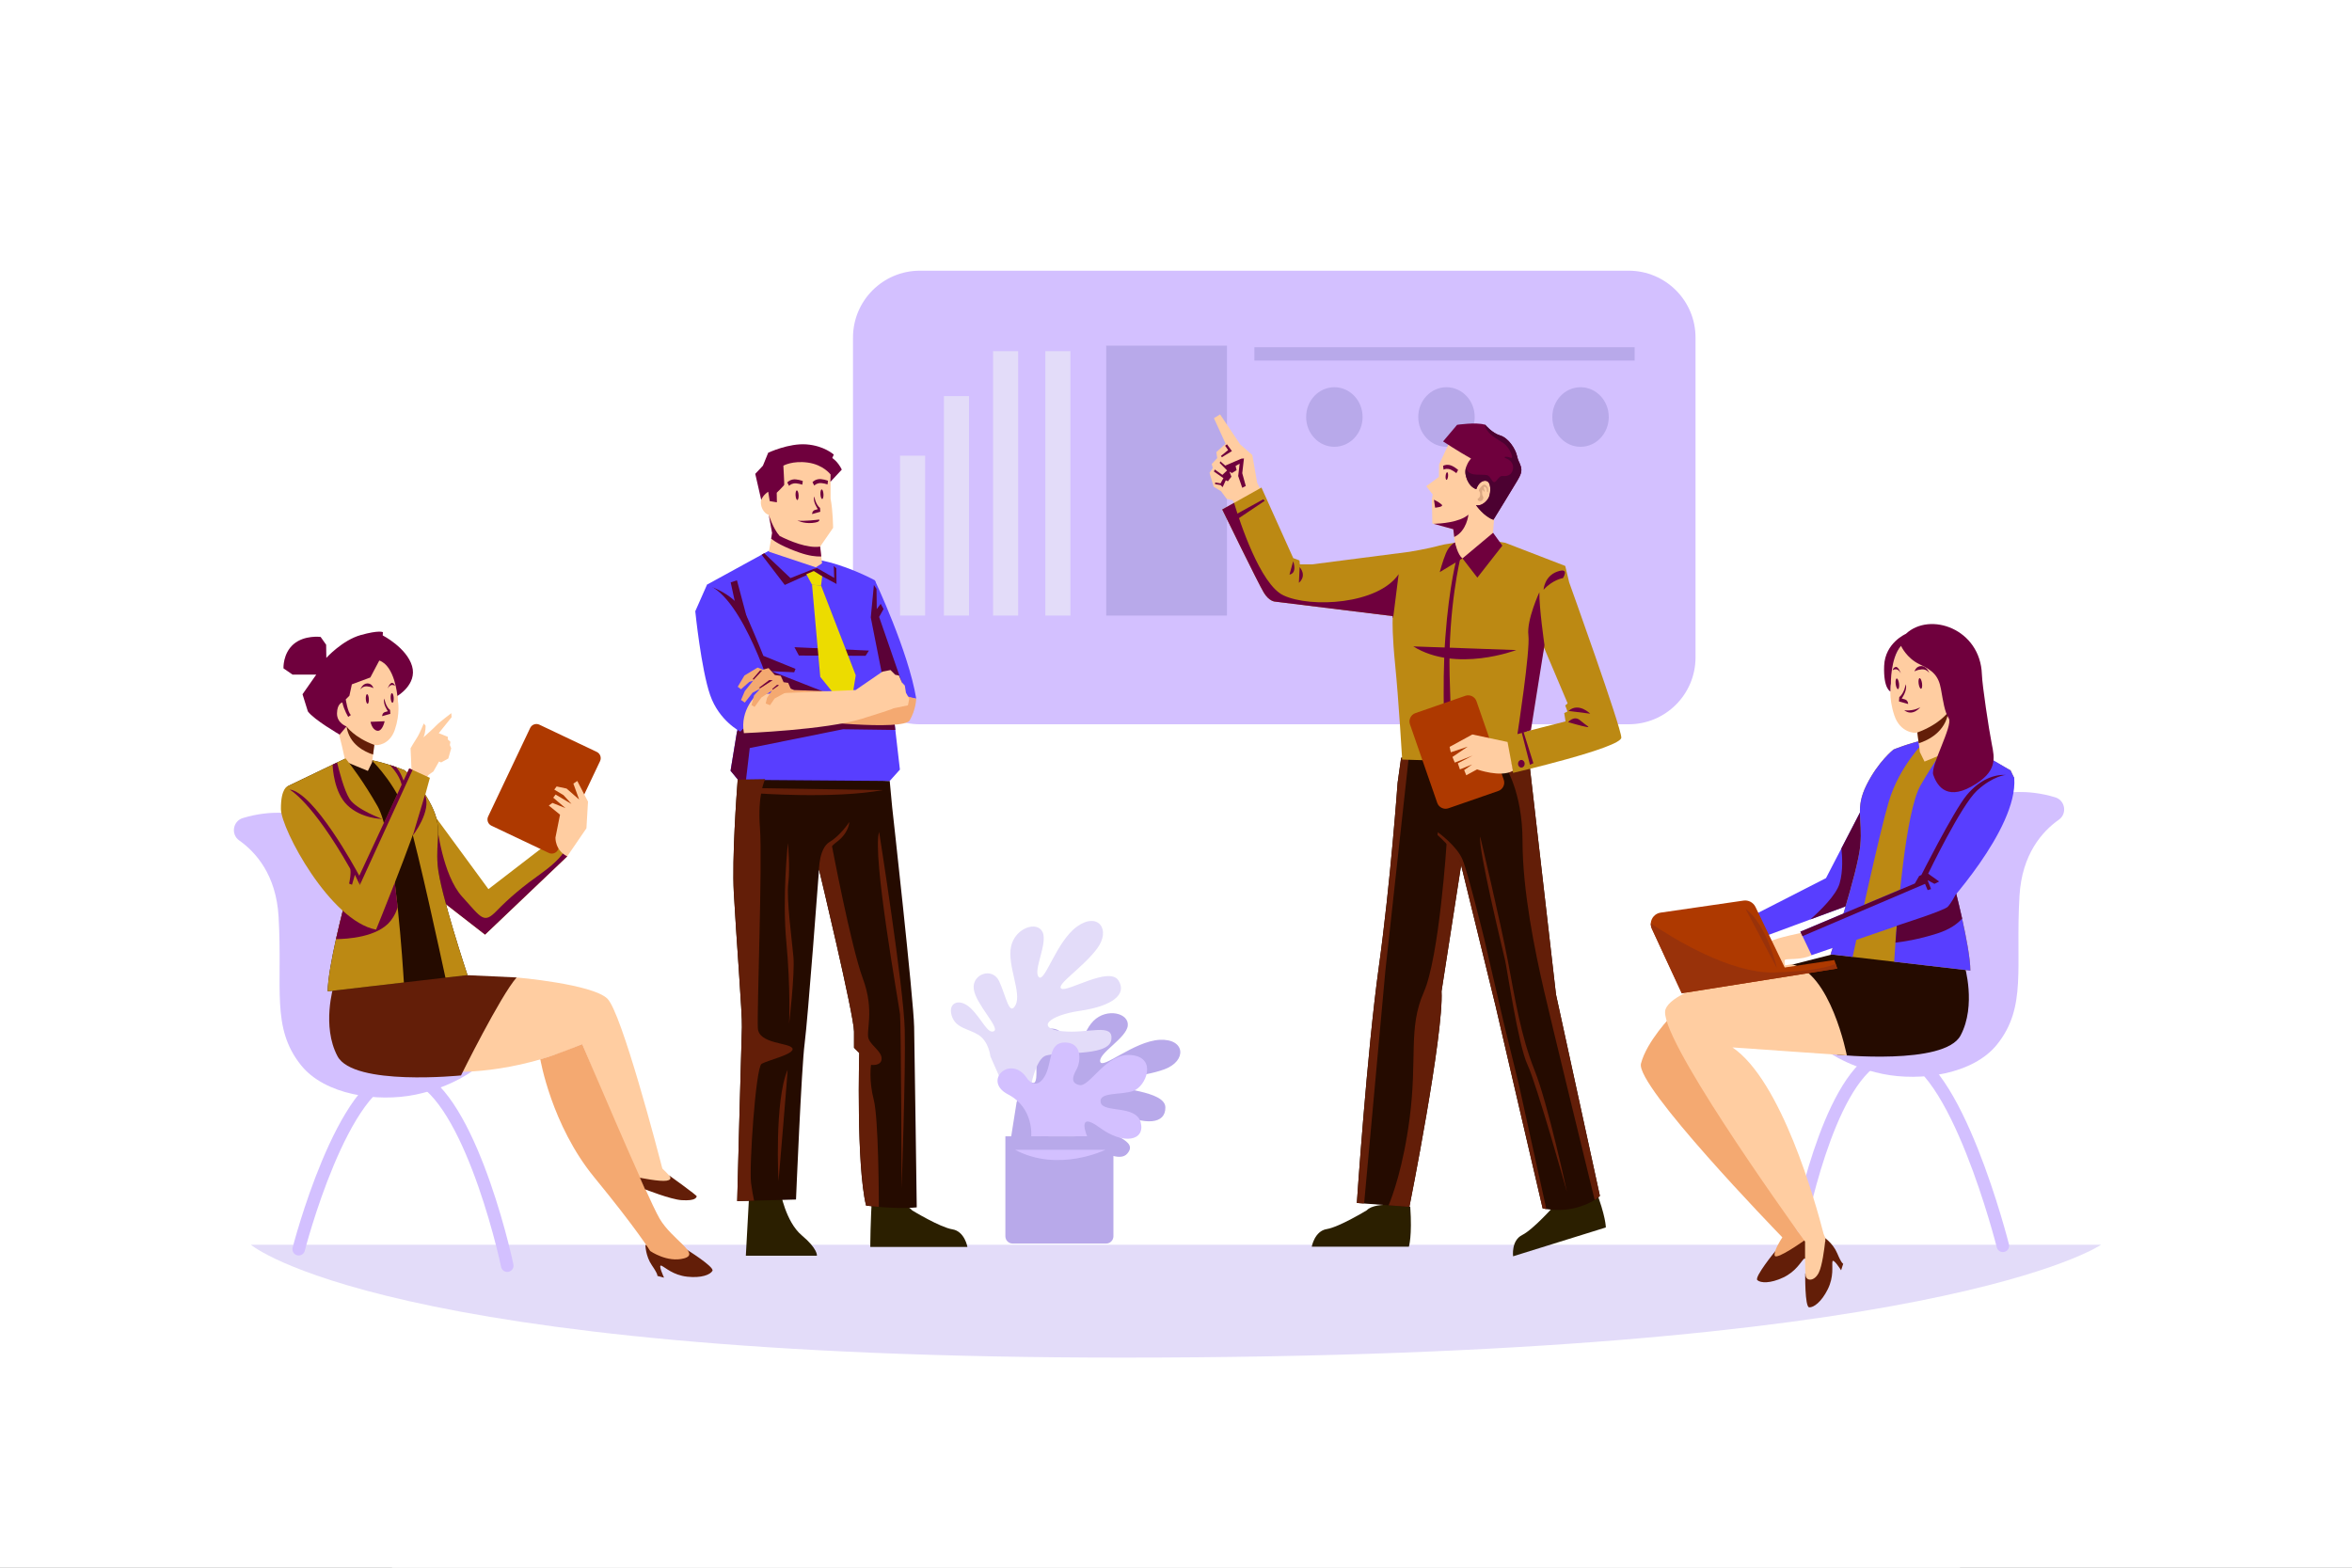 <svg xmlns="http://www.w3.org/2000/svg" xmlns:xlink="http://www.w3.org/1999/xlink" x="0px" y="0px" viewBox="0 0 750 500" style="enable-background:new 0 0 750 500;" xml:space="preserve"><rect x="0" y="0" width="750" height="500" fill="#808080" stroke="none"/><g id="BACKGROUND">	<rect x="125" style="fill:#FFFFFF;" width="500" height="500"></rect>	<rect style="fill:#FFFFFF;" width="750" height="500"></rect></g><g xmlns:vectornator="http://vectornator.io" id="OBJECT">	<g>		<g>			<path style="fill:#D3C0FF;" d="M519.333,231h-226C281.551,231,272,221.449,272,209.667v-102c0-11.782,9.551-21.333,21.333-21.333    h226c11.782,0,21.333,9.551,21.333,21.333v102C540.667,221.449,531.115,231,519.333,231z"></path>			<ellipse style="fill:#B8A9EA;" cx="425.5" cy="133" rx="9" ry="9.5"></ellipse>			<ellipse style="fill:#B8A9EA;" cx="461.25" cy="133" rx="9" ry="9.5"></ellipse>			<ellipse style="fill:#B8A9EA;" cx="504" cy="133" rx="9" ry="9.5"></ellipse>			<rect x="352.75" y="110.25" style="fill:#B8A9EA;" width="38.5" height="86.083"></rect>			<rect x="400" y="110.75" style="fill:#B8A9EA;" width="121.25" height="4.25"></rect>			<rect x="287" y="145.333" style="fill:#E3DCF9;" width="8" height="51"></rect>			<rect x="301" y="126.333" style="fill:#E3DCF9;" width="8" height="70"></rect>			<rect x="316.667" y="112" style="fill:#E3DCF9;" width="8" height="84.333"></rect>			<rect x="333.333" y="112" style="fill:#E3DCF9;" width="8" height="84.333"></rect>		</g>		<path style="fill:#E3DCF9;" d="M358,433c-236,0-278-36-278-36h590C670,397,618,433,358,433z"></path>		<g>			<path id="XMLID_38_" style="fill:#B8A9EA;" d="M324.177,351.511c0,0,2.159-4.246,0.519-7.784    c-1.64-3.538-5.085-5.754-3.839-9.918c1.246-4.164,5.27-3.294,6.374,1.522c1.104,4.816,0.009,9.842,2.249,10.042    c2.241,0.2-0.227-10.364,1.84-14.765c2.066-4.401,8.866-2.796,8.169,2.294c-0.696,5.091-3.468,11.33,0.306,9.174    c3.774-2.156,4.568-12.15,8.864-16.453c4.296-4.303,11.433-2.482,10.964,1.513s-9.326,8.708-8.791,11.44    c0.535,2.732,10.78-6.516,18.975-6.934c8.195-0.418,8.758,6.724,1.494,9.405c-7.263,2.681-17.376,2.517-16.398,4.559    c0.978,2.043,16.642,2.187,16.708,7.577c0.066,5.39-6.231,5.828-15.457,1.612c-9.225-4.215-15.021-3.074-8.518,2.256    c6.504,5.329,15.614,6.606,11.786,10.924c-3.828,4.318-17.165-6.996-20.792-7.167c-3.627-0.171-10.044,7.004-10.044,7.004    l-6.271-4.503L324.177,351.511z"></path>			<path id="XMLID_47_" style="fill:#E3DCF9;" d="M315.813,336.914c0,0-0.482-4.739-3.775-6.827    c-3.293-2.088-7.389-2.088-8.594-6.265c-1.205-4.176,2.65-5.622,6.185-2.169c3.534,3.454,5.331,8.273,7.324,7.228    c1.992-1.044-5.798-8.594-6.441-13.413c-0.643-4.819,5.944-7.148,8.112-2.49c2.169,4.658,3.213,11.405,5.221,7.549    c2.008-3.855-2.731-12.69-1.446-18.633c1.285-5.944,8.273-8.273,10.04-4.659c1.767,3.614-3.133,12.369-1.205,14.377    c1.927,2.008,5.542-11.312,12.208-16.097c6.666-4.785,11.003,0.917,6.345,7.102c-4.658,6.184-13.252,11.517-11.325,12.706    c1.927,1.189,15.18-7.164,18.151-2.667c2.972,4.498-2.088,8.273-12.128,9.718c-10.039,1.446-14.296,5.542-5.943,6.505    c8.353,0.964,16.706-2.891,15.822,2.811c-0.883,5.702-18.222,3.402-21.364,5.221c-3.142,1.818-4.658,11.324-4.658,11.324    l-7.711-0.395L315.813,336.914z"></path>			<path id="XMLID_39_" style="fill:#D3C0FF;" d="M327.539,343.982c0,0,2.731,3.935,5.461-0.482    c2.731-4.418,1.044-11.164,6.747-11.003c5.702,0.16,4.658,6.506,3.694,8.273c-0.964,1.767-2.577,4.578,0.76,5.301    c3.337,0.723,8.477-10.441,16.669-9.558c8.192,0.884,4.578,9.959,0.562,11.405c-4.016,1.446-11.164,0.241-10.441,3.695    c0.723,3.454,11.325,0.643,12.77,6.425c1.445,5.783-5.462,7.228-13.092,1.606c-7.63-5.622-4.001,2.771-4.001,2.771l-17.845,0.04    c0,0,0.964-9.076-7.389-13.413C313.082,344.705,322.398,336.031,327.539,343.982z"></path>			<path id="XMLID_12_" style="fill:#B8A9EA;" d="M352.708,396.625H322.93c-1.292,0-2.339-1.047-2.339-2.339v-31.872h34.456v31.872    C355.047,395.578,353.999,396.625,352.708,396.625z"></path>			<path id="XMLID_71_" style="fill:#D3C0FF;" d="M323.684,366.711h28.833C352.517,366.711,337.498,374.1,323.684,366.711z"></path>		</g>	</g>	<g>		<polygon style="fill:#FFCDA1;" points="401.938,156.162 400.882,153.981 399.335,145.117 395.466,141.741 389.064,132.174    387.094,133.37 390.823,141.53 387.868,144.203 388.15,146.102 386.391,148.002 386.743,149.268 385.688,150.816 387.024,155.247    389.345,156.654 391.174,159.116 393.003,159.538 393.848,160.875   "></polygon>		<polygon style="fill:#6F003D;" points="395.833,146.292 390.708,148.5 389.125,147.125 388.958,147.667 391.292,150.042    389.792,151.458 387.375,149.75 387.083,150.375 390.125,152.5 389.208,154.167 387.5,153.875 387.458,154.417 389.208,154.708    389.875,155.375 390.875,153.167 391.542,153.5 392.667,152.042 392.042,150.417 392.833,150.875 394.333,149.958 394,148.625    395.292,147.875 394.833,151.833 396.125,155.583 397.25,155 396.125,150.917 396.667,146.208   "></polygon>		<polygon style="fill:#6F003D;" points="389.625,145.833 392.833,143.875 391.25,141.708 390.667,142.167 391.625,143.542    389.333,145.417   "></polygon>		<path style="fill:#2B1F00;" d="M495.804,384.37c0,0-6.838,7.756-10.401,9.518c-3.563,1.763-2.911,6.796-2.911,6.796l29.572-9.197   c0,0,0.039-3.547-3.37-12.304C508.694,379.183,497.687,380.511,495.804,384.37z"></path>		<path style="fill:#2B1F00;" d="M435.848,386c0,0-8.833,5.375-12.759,6s-4.798,5.625-4.798,5.625h30.969   c0,0,1.09-3.375,0.436-12.75C449.697,384.875,438.792,382.875,435.848,386z"></path>		<path style="fill:#250B00;" d="M510.17,381.42c0,0-0.49,0.55-1.66,1.29c-1.18,0.76-3.06,1.7-5.84,2.46   c-3.92,1.07-7.71,0.74-9.57,0.46c-0.75-0.11-1.18-0.21-1.18-0.21l-15-64.5l-11-45l-0.21,1.38l-6.04,38.87   c0.75,13.75-10.25,68.75-10.25,68.75l-6.62-0.49l-8.18-0.61l-1.95-0.15c0,0,3.25-48.25,7-75.25s6-58.75,6-58.75l1.12-8l2.42-0.03   l38.21-0.47l0.1,0.84l8.65,75.16L510.17,381.42z"></path>		<path style="fill:#631E08;" d="M510.17,381.42c0,0-0.49,0.55-1.66,1.29c-3.31-13.56-13.95-57.11-16.26-67.21   c-2.75-12-6.75-31.25-6.75-47.25S479.75,244,479.75,244l7.77-1.99l8.65,75.16L510.17,381.42z"></path>		<path style="fill:#631E08;" d="M449.21,241.64l-7.46,68.11l-6.75,74l-0.38,0.07l-1.95-0.15c0,0,3.25-48.25,7-75.25   s6-58.75,6-58.75l1.12-8L449.21,241.64z"></path>		<path style="fill:#BC8913;" d="M500.38,185.75l-1.26-5.25L480,173.12c-6-1.24-17.5-0.12-21,0.88s-9.62,2-9.62,2l-31,4h-3.88   l-0.12-1.25l-2-0.75l-10.13-22.5l-8.73,4.89l-3.77,2.11c0,0,11.5,23.62,13.25,26.5s3.62,2.88,3.62,2.88l37.5,4.62   c0,0-0.01,0.16-0.03,0.5c-0.06,1.42-0.12,6.01,0.79,15c1.12,11.12,2.24,30.25,2.24,30.25l13.85,0.45l2.55,0.08l18.36,0.6   l0.62,3.12c0,0,34.5-8,34.5-11.25S500.38,185.75,500.38,185.75z M499.83,226.92l-1.04,0.5l0.42,2.66l-12.38,3.17l5.5-26.75   l7.55,17.83l-0.76,0.67L499.83,226.92z"></path>		<path style="fill:#FFCDA1;" d="M482.08,152.61l-5.58,11.88l-0.66,8.87l-9.49,4.74l-1.83-1.23l-0.67-4.52l-0.13-1.08l-0.3-2.48   l-6.27-1.72l-0.4-0.11l-0.16-7.66l0.26-1.61l-2.04-2.62l4.01-2.96l0.07-3.96l3.016-6.462c0,0,11.704-3.288,16.494,2.232   C483.19,149.43,482.08,152.61,482.08,152.61z"></path>		<path style="fill:#6F003D;" d="M483.81,153.34c-0.89,1.56-7.59,12.43-7.59,12.43c-3.01-1-5.57-4.68-5.57-4.68   c1.5,0.56,3.51-1.12,4.12-2.51c0.62-1.39,0.9-5.24-1.17-5.24c-2.06,0-2.84,2.67-2.84,2.67s-2.29-0.5-3.23-3.9   c-0.01-0.02-0.01-0.05-0.02-0.07c-0.2-0.75-0.23-1.45-0.15-2.08c0.01-0.18,0.04-0.35,0.08-0.52c0.38-1.94,1.65-3.18,1.65-3.18   c-3.97-2.22-8.92-5.47-8.92-5.47l4.46-5.29c0,0,6.03-0.92,8.83-0.05c0.06,0.02,0.11,0.03,0.16,0.05c0,0,2.16,2.62,4.78,3.4   s4.79,4.23,5.3,6.35c0.5,2.12,0.61,1.62,1.22,3.4C485.54,150.44,484.7,151.78,483.81,153.34z"></path>		<path style="fill:#6F003D;" d="M460.165,148.599c0,0,0.585-0.474,1.896-0.307c1.31,0.167,2.9,1.589,2.9,1.589l-0.558,1.031   c0,0-1.422-1.171-2.481-1.338c-1.059-0.167-1.589,0.223-1.589,0.223L460.165,148.599z"></path>		<path style="fill:#6F003D;" d="M461.753,151.868c-0.061,0.675-0.285,1.206-0.5,1.186s-0.339-0.582-0.277-1.257   c0.061-0.675,0.285-1.206,0.5-1.186C461.69,150.631,461.814,151.194,461.753,151.868z"></path>		<path style="fill:#DBA782;" d="M474.44,155.597c0,0-0.362-0.781-0.892-1.004c-0.53-0.223-1.31,0.641-1.812,1.366   c-0.502,0.725,0.307,0.502,0.251,1.84c-0.056,1.338-0.976,1.004-0.781,1.589c0.195,0.585,1.171,0.641,1.561,0.056   c0.39-0.585,0.251-0.948,0.028-1.282c-0.223-0.335-0.223-1.561-0.112-1.924c0.112-0.363,0.474,0.781,0.669,0.558   c0.195-0.223-0.418-1.394-0.139-1.533c0.279-0.139,0.976,0.307,0.948,1.227C474.133,157.409,474.858,157.046,474.44,155.597z"></path>		<path style="fill:#6F003D;" d="M492.5,205.75c0,0-1.75-12.125-1.625-16.875c0,0-4.125,8.875-3.5,13.75s-3.5,31.521-3.5,31.521   l4.292-1.229L492.5,205.75z"></path>		<path style="fill:#6F003D;" d="M450.667,206.167l32.833,1.167C483.5,207.333,464.333,214.667,450.667,206.167z"></path>		<path style="fill:#6F003D;" d="M498.383,184.381c0,0-3.249,0.48-6.178,3.727c0,0,0.214-4.315,4.358-5.792   C500.708,180.84,498.383,184.381,498.383,184.381z"></path>		<path style="fill:#6F003D;" d="M446,183.12L444.25,197c0,0-0.06,0-0.16,0c0.02-0.34,0.03-0.5,0.03-0.5l-37.5-4.62   c0,0-1.87,0-3.62-2.88s-13.25-26.5-13.25-26.5l3.77-2.11c1.84,6.09,8.34,26,15.73,29.49C418,194,439.5,192.75,446,183.12z"></path>		<path style="fill:#6F003D;" d="M414.438,180.875l-0.25,5C414.188,185.875,416.875,183.875,414.438,180.875z"></path>		<path style="fill:#6F003D;" d="M412.375,179l-1.188,4.25C411.188,183.25,413.688,183.125,412.375,179z"></path>		<path style="fill:#6F003D;" d="M462.25,215.25c0.4,17.05,1.03,24.98,1.27,27.53l-2.55-0.08c-0.17-3.15-1.25-23.67-0.09-39.32   c1.24-17,3.74-25.76,3.74-25.76l1.13,0.07C465.75,177.69,461.75,193.75,462.25,215.25z"></path>		<polygon style="fill:#6F003D;" points="476.113,169.927 466.355,178.096 471.094,184.229 479.068,174.025   "></polygon>		<path style="fill:#6F003D;" d="M466.355,178.096l-7.249,4.368c0,0,0.892-3.42,1.97-6.022c1.078-2.602,2.881-3.438,2.881-3.438   S464.793,176.962,466.355,178.096z"></path>		<path style="fill:#AE3900;" d="M477.778,252.272l-15.901,5.52c-1.467,0.509-3.07-0.267-3.579-1.734l-8.692-25.036   c-0.509-1.467,0.267-3.07,1.734-3.579l15.901-5.52c1.467-0.509,3.07,0.267,3.579,1.735l8.692,25.036   C480.022,250.16,479.246,251.763,477.778,252.272z"></path>		<path style="fill:#FFCDA1;" d="M480.718,236.643l-11.215-2.393l-7.253,3.963l0.374,1.72l5.383-1.794l-4.86,3.29l0.748,1.794   l5.682-2.243l-4.71,2.467l0.673,1.944l3.888-1.57l-2.542,1.794l0.673,1.645l3.439-1.869c0,0,7.477,2.692,11.44,0.449   L480.718,236.643z"></path>		<path style="fill:#6F003D;" d="M468.25,164.13c0,0-0.5,5.24-4.53,7.14l-0.3-2.48l-6.27-1.72   C459.22,167.02,465.42,166.64,468.25,164.13z"></path>		<path style="fill:#6F003D;" d="M457.25,159.375c0,0,1.625,0.75,2.458,1.542c0.833,0.792-2.083,1-2.083,1L457.25,159.375z"></path>		<path style="fill:#631E08;" d="M493.1,385.63c-0.75-0.11-1.18-0.21-1.18-0.21l-15-64.5l-11-45c0,0-0.295-2.962-7.54-9.61   l0.12-0.87c0,0,6.06,4.31,7.88,8.75c1.81,4.43,6.87,25.06,6.87,25.06l6.31,27.19l4.69,19.12L493.1,385.63z"></path>		<path style="fill:#631E08;" d="M465.71,277.3l-6.04,38.87c0.75,13.75-10.25,68.75-10.25,68.75l-6.62-0.49   c1.24-2.99,4.68-12.27,6.7-27.76c2.5-19.17-0.5-28.84,4.5-40.17s7.33-48,7.33-48c2.84,2.67,4.67,7.063,4.67,7.063L465.71,277.3z"></path>		<polygon style="fill:#6F003D;" points="485.25,233.667 487.875,243.917 488.958,243.417 485.833,233.5   "></polygon>		<path style="fill:#6F003D;" d="M500.042,230.333c0,0,4.75,1.375,6,1.542c1.25,0.167-0.208-0.417-2.167-2.125   C501.917,228.042,500.042,230.333,500.042,230.333z"></path>		<path style="fill:#6F003D;" d="M500.167,226.75l6.917,0.875C507.083,227.625,503.375,223.875,500.167,226.75z"></path>		<path style="fill:#6F003D;" d="M486.188,243.594c0,0.673-0.476,1.219-1.063,1.219c-0.587,0-1.063-0.546-1.063-1.219   c0-0.673,0.476-1.219,1.063-1.219C485.712,242.375,486.188,242.921,486.188,243.594z"></path>		<polygon style="fill:#6F003D;" points="394.375,165.719 403.313,159.719 402.813,159.25 394,164.125   "></polygon>		<path style="fill:#4C0131;" d="M483.81,153.34c-0.89,1.56-7.59,12.43-7.59,12.43c-3.01-1-5.57-4.68-5.57-4.68   c1.5,0.56,3.51-1.12,4.12-2.51c0.62-1.39,0.9-5.24-1.17-5.24c-2.06,0-2.84,2.67-2.84,2.67s-2.29-0.5-3.23-3.9   c-0.01-0.02-0.01-0.05-0.02-0.07c-0.11-0.405-0.261-0.89-0.269-1.481c-0.018-1.347,0.467-1.793,0.447-2.053   c0.03,0.15-0.212,0.877-0.053,1.153c0.435,0.757,0.945,1.611,3.175,1.721c3.81,0.18,3.57-0.32,4.88,1.74   c1.31,2.07,1.81-1.5,3.5-1.31s2.93-0.5,3.25-2.12c0.31-1.63-0.63-2.88-2.06-3.44c-1.44-0.56-0.07-0.81,1.31-0.25   c1.37,0.56-0.38-3.31-2.13-4.56s-4-2.25-5.31-4.13c-0.53-0.76-0.74-1.38-0.79-1.86c0.06,0.02,0.11,0.03,0.16,0.05   c0,0,2.16,2.62,4.78,3.4s4.79,4.23,5.3,6.35c0.5,2.12,0.61,1.62,1.22,3.4C485.54,150.44,484.7,151.78,483.81,153.34z"></path>		<path style="fill:#631E08;" d="M472,266.833c0,0,6.5,27.333,8.833,39.667c2.333,12.333,4.167,24,8.5,34.833   c4.333,10.833,10.333,38.833,10.333,38.833S490,345.75,487.083,339.583c-2.917-6.167-6.5-30.583-7.167-33.417   C479.25,303.333,471.25,270.333,472,266.833z"></path>	</g>	<g>		<path style="fill:#2B1F00;" d="M290.933,386.083c0,0,8.833,5.375,12.758,6c3.926,0.625,4.798,5.625,4.798,5.625H277.52   c0,0-0.008-8.167,0.646-17.542C278.167,380.167,287.989,382.958,290.933,386.083z"></path>		<path style="fill:#2B1F00;" d="M248.833,380c0,0,1.667,9.667,6.833,14c5.167,4.333,4.833,6.5,4.833,6.5h-22.667l1-18.333   L248.833,380z"></path>		<path style="fill:#583EFF;" d="M278.958,185.083c0,0,10.708,22.583,13.208,37.75l-7.958-1.25   C284.208,221.583,275.75,191.833,278.958,185.083z"></path>		<path style="fill:#250B00;" d="M292.33,385.08c-3.95,0.39-8.74,0.13-12.08-0.15c-2.43-0.21-4.08-0.43-4.08-0.43   C273,371.33,274,335.83,274,335.83l-1.67-1.66c0,0,0,0,0-5.17s-11.16-51.67-11.16-51.67s-3.59,48-4.59,55.5   c-1,7.5-2.75,49.75-2.75,49.75l-13.37,0.36l-5.38,0.14c0,0,1.34-51.66,1.5-55.5c0.17-3.83-1.91-30.08-2.58-42.91   c-0.58-11.19,0.86-31.11,1.24-36.04c0.06-0.73,0.09-1.13,0.09-1.13l48.38,1.58l0.79,8.42c0,0,6.83,61.17,7,70   S292.33,385.08,292.33,385.08z"></path>		<path style="fill:#583EFF;" d="M286.96,245.46l-3.25,3.62l-45.83-0.35l-2.55-0.02l-2.37-2.88l2.01-12.28l1.24-7.59   c-0.25-27.25-10.75-39.5-10.75-39.5l19.62-10.75c0,0,7,1.25,16,2.87c9,1.63,17.88,6.5,17.88,6.5c1.37,2.5,5.25,36.5,5.25,36.5   l0.9,7.86l0.39,3.37L286.96,245.46z"></path>		<path style="fill:#5B0237;" d="M285.5,232.81l-16.67-0.23l-29.75,6l-1.2,10.15l-2.55-0.02l-2.37-2.88l2.01-12.28l7.36-19.47   l-8.5-19.83l-6.75-5.58l0.09-1.34c0,0,8.08,2.67,11.25,9.92c3.16,7.25,5,11.92,5,11.92l10.25,4.16l-0.42,1.09l-7.25-0.34   l39.11,15.36L285.5,232.81z"></path>		<polygon style="fill:#5B0237;" points="281.083,214.167 277.667,196.917 278.667,186.583 279.5,187.833 279.583,194.25    280.833,192.583 281.75,194.25 280.333,196.75 288.917,221.583 282.25,219.75   "></polygon>		<path style="fill:#FFCDA1;" d="M261.89,177.48l0.24,2.17l-1.96,1.3l-14.99-4.99l0.72-4.15l0.31-1.83l-0.05-0.27l-1.03-5.54   c-1.58-0.27-3.04-3.04-2.34-5c0.7-1.96,2.17-2.33,2.17-2.33l0.27-7.28l3.75-4.25c9.19-3.47,15.87,6.04,15.87,6.04v7.66   c0.76,3.8,0.81,9.34,0.81,9.34l-4.13,5.98L261.89,177.48z"></path>		<path style="fill:#6F003D;" d="M249.797,148.524c0,0,0.326,5.813,0.272,6.085c-0.054,0.272-2.39,2.553-2.39,2.553l0.054,3.042   l-2.282-0.38l-0.489-2.984c0,0-1.521,0.865-2.227,2.603l-1.902-8.312l2.445-2.608l1.684-4.129c0,0,6.574-3.097,12.224-2.662   c5.65,0.435,8.692,3.26,8.692,3.26l-0.489,1.087c0,0,1.739,1.032,3.042,3.694l-3.64,3.912l0.059-2.338   c0,0-2.232-3.094-7.176-3.801C252.731,146.84,249.797,148.524,249.797,148.524z"></path>		<polygon style="fill:#5B0237;" points="253.333,206.417 277.083,207.5 276,209.167 254.75,209.083   "></polygon>		<path style="fill:#583EFF;" d="M225.458,186.458l-3.75,8.5c0,0,1.875,18.5,4.75,26.75s9.625,11.625,9.625,11.625l10.5-11   C246.583,222.333,237.083,190.458,225.458,186.458z"></path>		<polygon style="fill:#ECDC00;" points="261.813,186.75 272.875,215.375 271.5,223.938 268.563,224.563 261.563,215.875    258.938,186.5   "></polygon>		<path style="fill:#F4A971;" d="M247.5,217.917l5.75,2.167l32.833,1.25l6.083,1.5c0,0-0.083,3.5-2.083,6.917   c-2,3.417-33.25,0.25-38.583-1C246.167,227.5,247.5,217.917,247.5,217.917z"></path>		<path style="fill:#FFCDA1;" d="M237.208,233.833c0,0,26.125-1,37.75-4.625s9.75-3.25,9.75-3.25l4.813-1l0.438-2.125l-1.063-1.875   l-0.375-2.313l-0.938-1l-0.938-2.188l-1.188-0.25l-1.5-1.5l-2.563,0.5l-8.563,5.875l-31.375,1.313   C241.458,221.396,235.833,226.271,237.208,233.833z"></path>		<polygon style="fill:#F4A971;" points="252.25,219.917 251.333,217.792 249.875,217.583 248.958,215.542 247.083,215.292    245.083,213.083 243.292,213.583 241.583,212.917 237.375,215.458 235.25,219.042 236.292,219.833 238.917,217.5 240.167,217.083    237.5,220.417 236.292,223.25 237.5,224.083 240,220.917 242.417,219.667 240.458,221.792 239.625,224.875 240.625,225.458    242.792,222.458 246.125,220.292 244.583,222.583 244.167,224.375 245.542,224.917 247,222.792   "></polygon>		<polygon style="fill:#5B0237;" points="243.688,176.438 252.063,184.375 259.5,181.438 260.25,182.063 250.25,186.563    242.875,176.938   "></polygon>		<polygon style="fill:#5B0237;" points="260.563,181.188 266,184.313 265.875,180.5 266.688,181.25 266.75,186.25 259.188,182.188    259.5,181.438   "></polygon>		<polygon style="fill:#5B0237;" points="238.167,197 235,185.083 233,185.75 234.5,192.667   "></polygon>		<polygon style="fill:#ECDC00;" points="257.125,183.125 258.938,186.5 261.813,186.75 262.188,183.813 259.5,182.125   "></polygon>		<path style="fill:#6F003D;" d="M259.095,153.823c0,0,0.381-0.65,1.667-0.954c1.285-0.304,3.273,0.468,3.273,0.468l-0.159,1.162   c0,0-1.743-0.596-2.793-0.38c-1.051,0.216-1.409,0.768-1.409,0.768L259.095,153.823z"></path>		<path style="fill:#6F003D;" d="M251.053,153.907c0,0,0.381-0.65,1.667-0.954c1.285-0.304,3.273,0.468,3.273,0.468l-0.159,1.162   c0,0-1.743-0.596-2.793-0.38c-1.051,0.216-1.409,0.768-1.409,0.768L251.053,153.907z"></path>		<path style="fill:#6F003D;" d="M262.584,157.598c0.048,0.841-0.13,1.536-0.398,1.551c-0.268,0.015-0.523-0.654-0.571-1.496   c-0.048-0.841,0.13-1.535,0.398-1.551S262.536,156.757,262.584,157.598z"></path>		<path style="fill:#6F003D;" d="M254.657,157.917c0.048,0.841-0.13,1.535-0.398,1.551c-0.268,0.015-0.523-0.654-0.571-1.496   c-0.048-0.841,0.13-1.535,0.398-1.551C254.354,156.406,254.61,157.076,254.657,157.917z"></path>		<path style="fill:#6F003D;" d="M259.656,158.333c0,0,0.392,2.573,1.831,3.663l0.087,1.221l-2.616,0.741c0,0,0-1.047,0.916-1.308   s0.916-0.262,0.916-0.262S259.046,159.947,259.656,158.333z"></path>		<path style="fill:#6F003D;" d="M261.208,165.708c0,0-5.125,0.667-6.917,0.292c0,0,1.875,1.042,4.708,0.792   C261.833,166.542,261.208,165.708,261.208,165.708z"></path>		<path style="fill:#6F003D;" d="M261.89,177.48c-1.67,0.08-3.95-0.19-6.98-1.25c-5.18-1.81-7.78-3.44-9-4.42h-0.01l0.31-1.83   l-0.05-0.27l-1.03-5.54c0,0,1.36,4.44,3.49,6.78c3.19,1.59,8.86,4.01,12.91,3.38L261.89,177.48z"></path>		<polygon style="fill:#6F003D;" points="246.406,219.969 248.406,218.563 247.813,218.406 246.25,219.719   "></polygon>		<polygon style="fill:#6F003D;" points="242.438,219.5 246.406,216.938 245.281,216.906 241.969,219.406   "></polygon>		<polygon style="fill:#6F003D;" points="240.281,216.844 243.094,213.813 242.375,213.813 240.063,216.5   "></polygon>		<path style="fill:#631E08;" d="M242.83,339.33c-1.83,1.17-4,32.84-3.33,38c0.33,2.48,0.68,4.34,0.96,5.61l-5.38,0.14   c0,0,1.34-51.66,1.5-55.5c0.17-3.83-1.91-30.08-2.58-42.91c-0.58-11.19,0.86-31.11,1.24-36.04l8.76-0.13c0,0-2.5,4.83-1.67,15.5   c0.84,10.67-1,59-0.66,64c0.33,5,10,4.5,11,6.33C253.67,336.17,244.67,338.17,242.83,339.33z"></path>		<path style="fill:#631E08;" d="M251.25,268.875c0,0-1.875,17.125-0.5,31.625s0.875,26,0.875,26s1.875-15.75,1.375-21.375   s-2.25-18.25-1.625-23.375S251.25,268.875,251.25,268.875z"></path>		<path style="fill:#631E08;" d="M251.125,341.25c0.199-0.475-2.875,35.5-2.875,35.5S246.875,351.375,251.125,341.25z"></path>		<path style="fill:#631E08;" d="M261.17,277.33c0,0,1.58-5.83,5.58-8.747c4-2.917,4.083-6.417,4.083-6.417s-2.833,4.333-6.25,6.333   C261.167,270.5,261.17,277.33,261.17,277.33z"></path>		<path style="fill:#631E08;" d="M277.75,339.62c0,0-0.75,4.88,0.87,11.13c1.55,5.95,1.63,31.7,1.63,34.18   c-2.43-0.21-4.08-0.43-4.08-0.43C273,371.33,274,335.83,274,335.83l-1.67-1.66c0,0,0,0,0-5.17s-11.16-51.67-11.16-51.67   s0.66-6.62,4-8.16c0,0,6.16,32.66,10,43C279,322.5,276,329,277,331.38c1,2.37,4.25,4,4.12,6.37   C281,340.12,277.75,339.62,277.75,339.62z"></path>		<path style="fill:#631E08;" d="M280.333,265.333c0,0,7.833,49.5,8.167,63c0.333,13.5-1,50.667-1,50.667s-0.167-52.5-0.5-55.5   C286.667,320.5,278,272.5,280.333,265.333z"></path>		<path style="fill:#631E08;" d="M241,253c0,0,24.75,1.875,40.5-1l-39.5-0.625L241,253z"></path>	</g>	<g>		<g>			<path style="fill:none;stroke:#D3C0FF;stroke-width:4;stroke-linecap:round;stroke-miterlimit:10;" d="M95.25,398.417    c0,0,14-54.5,32.25-56s31.25,47.25,34.25,61.25"></path>			<path style="fill:#D3C0FF;" d="M94.333,259.667c0,0-7.566-1.636-16.932,1.258c-3.151,0.974-3.832,5.206-1.138,7.107    c5.286,3.73,11.792,10.981,12.57,24.301c1.333,22.833-2.458,35.417,7.167,47.417c7.613,9.491,24.333,11.875,36.5,9.375    c12.167-2.5,19.167-8.292,19.167-8.292l-36-26.167l-5.333-51.833L94.333,259.667z"></path>		</g>		<g>			<path style="fill:#FFCDA1;" d="M211.213,372.702c-1.3-5.022-12.985-49.797-17.546-54.202c-4.833-4.667-28.917-6.75-28.917-6.75    S145.167,332,144,341.833c0,0,19.333,1.167,41.667-8.833l17.833,43.5l0.823-0.35l-0.011,0.038c0,0,11.25,3.438,11.75,2.5    C216.496,377.875,212.33,373.778,211.213,372.702z"></path>			<path style="fill:#631E08;" d="M205.813,397.063c0,0,0,3.5,2.063,6.5s1.75,3.375,1.75,3.375l2.125,0.563    c0,0-2.063-4.375-0.813-3.813s3.688,3,8.188,3.5s7.375-0.625,8.063-1.875s-8.375-6.875-8.375-6.875L205.813,397.063z"></path>			<path style="fill:#631E08;" d="M106.375,314.5c0,0-3.875,12.75,1.25,22.375S147,343,147,343s12.625-25.5,17.75-31.25L148.5,311    L106.375,314.5z"></path>			<path style="fill:#F4A971;" d="M172.292,337.833c0,0,3.542,21,17.208,37.667c13.667,16.667,17.833,23.5,17.833,23.5    s5.5,3.833,10.833,2.333c5.333-1.5-3.833-5.833-7.833-12.667c-4-6.833-24.667-55.667-24.667-55.667    S176.5,336.792,172.292,337.833z"></path>			<path style="fill:#631E08;" d="M205.688,379.313c0,0,8.194,3.258,11.688,3.469c4.656,0.281,4.594-0.938,4.813-1.188    c0.219-0.25-8.906-6.781-8.906-6.781s1.5,1.375-0.688,1.75s-8.531-0.938-8.531-0.938L205.688,379.313z"></path>			<polygon style="fill:#BC8913;" points="180.88,273.12 154.67,298.08 138,285.12 136.7,264.23 136.25,257 155.75,283.58     177.12,267.12 180.26,272.13    "></polygon>			<path style="fill:#6F003D;" d="M180.88,273.12l-26.21,24.96L138,285.12l-1.3-20.89l2.68-0.85c0,0,1.74,15.74,8,22.62    c6.24,6.88,6.87,8.75,11,4.5c4.12-4.25,8.5-7.88,14.12-11.88s7.12-6.62,7.12-6.62l0.64,0.13L180.88,273.12z"></path>			<path style="fill:#250B00;" d="M149.08,311l-7.04,0.81l-13.25,1.54l-24.29,2.82c0-7.59,5.25-27.42,5.25-27.42    c-11-10.75-19.25-33.92-19.25-33.92l1.17-2.5l-0.09-1.5l18.62-8.94l0.47-0.22c2.56-0.14,5.41,0.24,8.07,0.82    c5.5,1.18,10.26,3.18,10.26,3.18s4.83,3.75,8.58,11.25c3.75,7.5,1.25,10.66,2,19.25C140.33,284.75,149.08,311,149.08,311z"></path>			<path style="fill:#BC8913;" d="M149.08,311l-7.04,0.81c-1.61-7.48-8.56-39.54-11.54-49.56C127.12,250.88,119,243,119,243    l-0.26-0.51c2.05,0.44,4,1,5.63,1.52c0.7,0.22,1.34,0.43,1.9,0.63h0.01c1.68,0.59,2.72,1.03,2.72,1.03s4.83,3.75,8.58,11.25    c3.75,7.5,1.25,10.66,2,19.25C140.33,284.75,149.08,311,149.08,311z"></path>			<path style="fill:#FFCDA1;" d="M125.906,232.75c-1.65,4.85-5.716,5.08-6.446,4.86c-0.03-0.01-0.06-0.02-0.09-0.03l-0.4,3.08    l-0.33,2.51l-1.328,2.705l-7.173-2.955c0,0-1.87-9.15-3.24-12.63c-1.38-3.48-3.73-12.88-3.73-12.88s11.82-9.15,19.19-7.45    c0,0,3.49,4.7,4.46,9.32l0.08,4.37C126.9,223.65,127.686,227.48,125.906,232.75z"></path>			<path style="fill:#6F003D;" d="M120.947,210.672l-2.855,5.406l-5.892,2.187l-0.79,3.644l-1.154,1.154c0,0,0.607,4.13,1.64,4.98    l-0.85,0.607c0,0-1.336-2.126-1.883-4.616c0,0-1.64,0.304-1.701,3.462c-0.061,3.158,3.037,4.191,3.037,4.191l-2.187,2.612    c0,0-8.2-4.738-10.143-7.41l-1.701-5.466l4.373-6.256h-7.531l-2.916-2.004c0,0-0.243-4.738,3.219-7.714    c3.462-2.976,8.625-2.308,8.625-2.308l1.761,2.49l0.061,4.191c0,0,5.102-5.649,10.994-7.289c5.892-1.64,7.046-0.911,7.046-0.911    l-0.061,1.033c0,0,7.653,3.948,9.354,9.779c1.701,5.831-4.677,9.536-4.677,9.536S125.928,212.372,120.947,210.672z"></path>			<path style="fill:#BC8913;" d="M109.37,290.23c0.24-0.94,0.38-1.48,0.38-1.48c-11-10.75-19.25-33.92-19.25-33.92l1.17-2.5    l-0.09-1.5l14.48-6.95l1.43-0.69l2.71-1.3c1.73,2.16,5.8,7.53,10.22,15.28c2.34,4.12,4.16,14.1,5.49,24.58    c0.32,2.51,0.62,5.04,0.89,7.53c1.18,11.11,1.82,21.32,1.99,24.07l-24.29,2.82c0-3.81,1.33-10.72,2.64-16.65    C108.02,295.61,108.89,292.12,109.37,290.23z"></path>			<path style="fill:#6F003D;" d="M126.8,289.28c-0.35,1.37-1.03,2.84-2.18,4.34c-4.12,5.36-14.11,5.88-17.48,5.9    c0.88-3.91,1.75-7.4,2.23-9.29l16.25-8.98c0,0,0.12,0.18,0.29,0.5C126.23,284.26,126.53,286.79,126.8,289.28z"></path>			<path style="fill:#FFCDA1;" d="M131.208,245.208l-0.292-6.542c0,0,1.25-2.208,2.042-3.375c0.792-1.167,2.167-4.542,2.167-4.542    l0.583,0.708c0,0,0.083,1.958-0.667,3.708c0,0,3.208-2.833,4.083-3.792c0.875-0.958,4.792-3.917,4.792-3.917L144,228.75    l-4.083,5.083l2.875,1.167v0.833l0.833,0.75l-0.167,1.042l0.417,1.042l-0.917,3.25l-2.292,1.25L140,242.875l-1.792,3.167    l-1.583,1.125l-0.542,0.75C136.083,247.917,131.958,247.917,131.208,245.208z"></path>			<path style="fill:#BC8913;" d="M137.08,248.08c0,0,0,0-2.66,9.75c-2.67,9.75-14.5,38.67-14.5,38.67    c-14.59-2.75-30.25-32-30.34-38.42c-0.04-3.42,0.53-5.25,1.07-6.22c0.48-0.85,0.93-1.03,0.93-1.03    c7.85,0.95,21.68,26.07,22.99,28.48v0.01c0.07,0.12,0.1,0.18,0.1,0.18l15.83-34.42l1.06,0.48L137.08,248.08z"></path>			<path style="fill:#AE3900;" d="M175.001,272.035l-18.294-8.682c-1.102-0.523-1.571-1.84-1.048-2.942l13.399-28.232    c0.523-1.102,1.84-1.571,2.942-1.048l18.294,8.682c1.102,0.523,1.571,1.84,1.048,2.942l-13.399,28.232    C177.42,272.089,176.103,272.558,175.001,272.035z"></path>			<path style="fill:#FFCDA1;" d="M180.875,273.125l6.125-8.958l0.5-8.5l-3.417-6.583l-1.25,0.833l1.833,5.083l-4-3.5l-3.167-0.667    l-0.75,1l2.917,1.75l2.583,2.833l-5.083-3l-0.75,1l3.917,3.333l-4.167-1.667L175,256.917l3.583,2.917l-1.458,7.292    C177.125,267.125,176.917,271.167,180.875,273.125z"></path>			<path style="fill:#6F003D;" d="M114.75,282.25l-1.58-3.25l-0.92,3.17l-0.92-0.34c0,0,0.857-3.841,0.25-4.91    c-12.247-21.545-19.288-25.128-19.288-25.128c7.85,0.95,20.968,25.108,22.278,27.518v0.01L114.75,282.25z"></path>			<polygon style="fill:#6F003D;" points="131.56,245.56 114.75,282.25 114.57,279.32 114.57,279.31 130.5,245.08    "></polygon>			<path style="fill:#6F003D;" d="M135.5,253.563l-3.875,12.938C131.625,266.5,137.75,258.625,135.5,253.563z"></path>			<path style="fill:#6F003D;" d="M121.88,261.19c0,0-6.57,0-11.13-4.38c-4.23-4.05-4.65-11.82-4.69-12.93l1.43-0.69    c0.6,2.49,2.24,8.88,3.97,11.6C113.62,258.21,121.88,261.19,121.88,261.19z"></path>			<path style="fill:#6F003D;" d="M129,249.81l-0.81,1.28c-0.17-2.84-2.75-5.92-3.82-7.08c0.7,0.22,1.34,0.43,1.9,0.63h0.01    C127.79,246.07,129,249.81,129,249.81z"></path>			<path style="fill:#631E08;" d="M119.37,237.58l-0.4,3.08c-2.69-0.86-7.61-3.22-8.47-8.97    C110.5,231.69,112.92,235.22,119.37,237.58z"></path>			<path style="fill:#6F003D;" d="M125.544,222.584c0.048,0.841-0.13,1.535-0.398,1.551c-0.268,0.015-0.523-0.654-0.571-1.496    c-0.048-0.841,0.13-1.536,0.398-1.551C125.241,221.073,125.497,221.743,125.544,222.584z"></path>			<path style="fill:#6F003D;" d="M117.618,222.904c0.048,0.841-0.13,1.536-0.398,1.551c-0.268,0.015-0.523-0.654-0.571-1.496    c-0.048-0.841,0.13-1.536,0.398-1.551C117.314,221.393,117.57,222.062,117.618,222.904z"></path>			<path style="fill:#6F003D;" d="M122.554,222.789c0,0,0.392,2.573,1.831,3.663l0.087,1.221l-2.616,0.741c0,0,0-1.047,0.916-1.308    c0.916-0.262,0.916-0.262,0.916-0.262S121.943,224.402,122.554,222.789z"></path>			<path style="fill:#6F003D;" d="M114.875,219.938c0,0,0.719-1.156,2.156-1.031s2.063,0.594,2.063,0.594s-0.438-1.594-2-1.531    S114.875,219.938,114.875,219.938z"></path>			<path style="fill:#6F003D;" d="M123.594,219.625c0,0,0.594-1.094,1.344-1.156s1,0.344,1,0.344s-0.063-0.813-0.844-1    S123.594,219.625,123.594,219.625z"></path>			<path style="fill:#6F003D;" d="M122.656,230.031l-4.5,0.188c0,0,0.438,2.531,2.125,2.844S122.656,230.031,122.656,230.031z"></path>		</g>	</g>	<g>		<path style="fill:#631E08;" d="M577.938,393.571c0,0,1.131,3.312,0.149,6.818c-0.982,3.506-0.565,3.76-0.565,3.76l-1.829,1.219   c0,0,0.538-4.807-0.463-3.87c-1.001,0.936-2.52,4.031-6.617,5.958c-4.097,1.927-7.181,1.792-8.236,0.831   c-1.055-0.961,5.703-9.213,5.703-9.213L577.938,393.571z"></path>		<path style="fill:#631E08;" d="M581.507,394.515c0,0,2.946,1.89,4.357,5.246c1.411,3.356,1.896,3.295,1.896,3.295l-0.674,2.092   c0,0-2.569-4.098-2.77-2.742c-0.201,1.356,0.534,4.724-1.475,8.781c-2.009,4.058-4.508,5.87-5.932,5.774   c-1.423-0.096-1.265-10.761-1.265-10.761L581.507,394.515z"></path>		<g>			<g>				<path style="fill:none;stroke:#D3C0FF;stroke-width:4;stroke-linecap:round;stroke-miterlimit:10;" d="M638.667,397.333     c0,0-15.113-60.03-33.363-61.53s-28.637,42.363-31.637,56.363"></path>				<path style="fill:#D3C0FF;" d="M638.47,253.053c0,0,7.566-1.636,16.932,1.259c3.151,0.974,3.832,5.206,1.138,7.107     c-5.286,3.73-11.792,10.981-12.57,24.301c-1.333,22.833,2.458,35.417-7.167,47.417c-7.612,9.491-24.333,11.875-36.5,9.375     s-19.167-8.292-19.167-8.292l36-26.167l5.333-51.833L638.47,253.053z"></path>			</g>			<g>				<path style="fill:#583EFF;" d="M597.31,271.687c-3.09,8.99-6.04,16.38-6.04,16.38l-14.02,5.19l-20.65,7.64l-3.67-5.83l29.34-15     l4.9-9.46l9.4-18.15l6.41-12.37C606.53,242.257,601.78,258.657,597.31,271.687z"></path>				<path style="fill:#5B0237;" d="M599.22,264.777l-1.91,6.91c-3.09,8.99-6.04,16.38-6.04,16.38l-14.02,5.19     c3.1-2.74,8.24-7.7,9.35-11.48c1.17-3.97,0.85-8.8,0.57-11.17l9.4-18.15L599.22,264.777z"></path>				<path style="fill:#F4A971;" d="M573.537,393.022l-0.098,0.028L533.1,323.897c0,0-8,8.167-9.833,15.333     c-1.791,7.001,43.007,53.274,45.084,55.415c-0.56,0.847-2.822,4.388-2.438,5.814c0.438,1.625,9.688-5,9.688-5L573.537,393.022z"></path>				<path style="fill:#250B00;" d="M626.428,307.887c0,0,3.875,12.75-1.25,22.375s-39.375,6.125-39.375,6.125     s-11.412-22.407-16.537-28.157l15.037-3.843L626.428,307.887z"></path>				<path style="fill:#BC8913;" d="M583.723,304.387l7.04,0.81l13.25,1.54l24.29,2.82c0-7.59-5.25-27.42-5.25-27.42     c11-10.75,19.25-33.92,19.25-33.92l-1.17-2.5l-18.53-10.44l-0.47-0.22c-2.56-0.14-5.41,0.24-8.07,0.82     c-5.5,1.18-10.26,3.18-10.26,3.18s-4.83,3.75-8.58,11.25s-1.25,10.66-2,19.25C592.473,278.137,583.723,304.387,583.723,304.387z     "></path>				<path style="fill:#583EFF;" d="M583.723,304.387l7.04,0.81c1.61-7.48,8.56-39.54,11.54-49.56c3.38-11.37,11.5-19.25,11.5-19.25     l0.26-0.51c-2.05,0.44-4,1-5.63,1.52c-0.7,0.22-1.34,0.43-1.9,0.63h-0.01c-1.68,0.59-2.72,1.03-2.72,1.03s-4.83,3.75-8.58,11.25     s-1.25,10.66-2,19.25C592.473,278.137,583.723,304.387,583.723,304.387z"></path>				<path style="fill:#FFCDA1;" d="M604.078,228.22c1.845,5.423,6.392,5.68,7.208,5.434c0.034-0.011,0.067-0.022,0.101-0.033     l0.447,3.444l0.369,2.807l1.484,3.025l8.02-3.304c0,0,2.091-10.231,3.623-14.122c1.543-3.891,4.171-14.402,4.171-14.402     s-13.217-10.231-21.457-8.33c0,0-3.902,5.255-4.987,10.421l-0.09,4.886C602.967,218.045,602.088,222.328,604.078,228.22z"></path>				<path style="fill:#583EFF;" d="M625.67,292.977c1.31,5.91,2.63,12.78,2.63,16.58l-24.29-2.82c0.07-1.06,0.2-3.21,0.41-6.09     c0.11-1.6,0.25-3.42,0.42-5.4c0.3-3.76,0.68-8.1,1.16-12.58c0.27-2.49,0.57-5.02,0.89-7.53c1.33-10.48,3.15-20.46,5.49-24.58     c4.42-7.75,8.49-13.12,10.22-15.28l2.71,1.3l1.43,0.69l14.39,8.45l1.17,2.5c0,0-8.25,23.17-19.25,33.92c0,0,0.14,0.54,0.38,1.48     c0.1,0.4,0.22,0.87,0.36,1.4c0.49,1.98,1.18,4.8,1.87,7.89C625.67,292.927,625.67,292.957,625.67,292.977z"></path>				<path style="fill:#631E08;" d="M611.387,233.621l0.447,3.444c3.008-0.962,8.509-3.6,9.471-10.03     C621.305,227.035,618.599,230.982,611.387,233.621z"></path>				<path style="fill:#FFCDA1;" d="M581.518,393.56c-2.562-9.959-13.426-48.913-29.084-59.497l36.479,2.552     c0,0-5.193-26.645-17.646-29.052c0,0-37,5.833-40.167,14.333c-2.897,7.776,37.575,64.496,44.495,74.108     c-0.013,2.339-0.035,9.29,0.172,10.809c0.25,1.833,2.75,1.917,4.167-0.833c1.125-2.184,1.828-7.822,2.07-10.057l0.097-0.026     c0,0-0.023-0.097-0.065-0.27c0.042-0.399,0.065-0.646,0.065-0.646L581.518,393.56z"></path>				<path style="fill:#6F003D;" d="M604.486,218.162c0.114,0.935,0.448,1.664,0.745,1.628c0.297-0.036,0.446-0.824,0.332-1.759     c-0.114-0.935-0.448-1.664-0.745-1.628C604.52,216.439,604.372,217.226,604.486,218.162z"></path>				<path style="fill:#6F003D;" d="M611.813,218.062c0.131,0.933,0.477,1.656,0.774,1.614c0.297-0.042,0.432-0.832,0.301-1.765     c-0.131-0.933-0.477-1.656-0.774-1.614C611.817,216.339,611.682,217.129,611.813,218.062z"></path>				<path style="fill:#6F003D;" d="M607.687,218.247c0,0-0.439,2.877-2.048,4.095l-0.098,1.365l2.925,0.829c0,0,0-1.17-1.024-1.463     c-1.024-0.293-1.024-0.293-1.024-0.293S608.37,220.051,607.687,218.247z"></path>				<path style="fill:#6F003D;" d="M615.201,214.64c0,0-0.804-1.293-2.411-1.153c-1.607,0.14-2.306,0.664-2.306,0.664     s0.489-1.782,2.236-1.712C614.468,212.508,615.201,214.64,615.201,214.64z"></path>				<path style="fill:#6F003D;" d="M606.151,214.756c0,0-0.664-1.223-1.503-1.293c-0.839-0.07-1.118,0.384-1.118,0.384     s0.07-0.909,0.943-1.118C605.348,212.52,606.151,214.756,606.151,214.756z"></path>				<path style="fill:#6F003D;" d="M606.192,205.985c0,0,1.747,3.937,5.94,5.894c4.193,1.957,6.01,3.634,6.779,7.827     c0.769,4.193,1.118,7.128,2.516,9.434c1.398,2.306-5.94,15.165-4.962,17.96c0.978,2.795,3.704,8.456,12.16,3.774     c8.456-4.682,7.408-9.015,6.499-13.627c-0.909-4.612-3.023-18.536-3.145-22.153c-0.489-14.536-16.563-20.127-24.25-12.929     c0,0-6.639,2.865-6.919,10.203c-0.279,7.338,2.003,8.176,2.003,8.176s-0.021-1.83,0.153-2.499     C602.967,218.045,602.768,210.039,606.192,205.985z"></path>				<path style="fill:#FFCDA1;" d="M575.1,297.397c0,0-8.583,1.667-10.75,2.917c-2.167,1.25-4.583,3.5-4.917,5.917     c-0.333,2.417,0.167,3.833,0.167,3.833l1.667-0.75c0,0-0.333-2.333,0.333-3.25c0,0,0.25,3,1,3.75l1.5-0.25l-0.25-2.083l0.917,2     l2.167-0.25c0,0-0.667-1.917,0-3.5c0,0,0.333,2.833,1.333,3.417l1-0.917c0,0-0.417-1.583-0.083-2.083s5.333,0.167,8.5-1.5     C580.85,302.98,575.1,297.397,575.1,297.397z"></path>				<path style="fill:#583EFF;" d="M619.22,290.397l-41.54,14.25l-2.9-6.07l-0.68-1.43l36.5-15.37c0,0,0.33-0.58,1.38-2.4     c1.09-1.89,2.94-5.13,6-10.48c0.03-0.05,0.06-0.11,0.09-0.16c4.37-7.59,11.69-16.15,15.57-20.35c1.47-1.6,2.45-2.56,2.58-2.61     c4.5-1.63,6.08,2.44,6.08,2.44C643.51,264.537,619.22,290.397,619.22,290.397z"></path>				<path style="fill:#AE3900;" d="M585.848,308.911l-49.58,7.876l-9.526-20.569c-0.258-0.568-0.367-1.158-0.343-1.738     c0.104-1.654,1.336-3.145,3.137-3.406l26.433-3.837c1.574-0.227,3.113,0.592,3.815,2.023l9.316,19.316l15.841-2.39l0.393,1.195     L585.848,308.911z"></path>				<path style="fill:#99320A;" d="M585.848,308.911l-49.58,7.876l-9.526-20.569c-0.258-0.568-0.367-1.158-0.343-1.738     c6.906,4.682,25.353,16.148,39.583,15.679c12.951-0.427,17.705-1.964,19.352-2.779L585.848,308.911z"></path>				<path style="fill:#99320A;" d="M556.59,289.833l10.026,18.966C566.616,308.8,563.513,294.941,556.59,289.833z"></path>				<path style="fill:#5B0237;" d="M639.6,247.147c0,0-4.08,0.33-9.17,5c-5.08,4.67-15.58,26.5-15.58,26.5l3.5,2.5l-1.5,0.75     l-2.17-1.17l1.09,2.84l-1.09,0.33l-0.83-2l-39.07,16.68l-0.68-1.43l36.5-15.37c0,0,0.33-0.58,1.38-2.4l0.7-0.31     c0,0,2.37-4.72,5.3-10.17c0.03-0.05,0.06-0.11,0.09-0.16c3.16-5.87,6.93-12.55,9.03-15.09c2.11-2.55,4.34-4.25,6.54-5.26     C635.69,247.427,637.71,247.067,639.6,247.147z"></path>				<path style="fill:#5B0237;" d="M625.67,292.977c-1.4,1.58-3.81,3.43-7.88,4.73c-6.08,1.95-11.02,2.68-13.37,2.94     c0.11-1.6,0.25-3.42,0.42-5.4c1.4-0.46,15.13-4.85,16.26-6.04c1.05-1.1,2.38-3.61,2.69-4.19c0.49,1.98,1.18,4.8,1.87,7.89     C625.67,292.927,625.67,292.957,625.67,292.977z"></path>			</g>			<path style="fill:#6F003D;" d="M607.208,226.5c0,0,2.5,0.5,5.125-0.917C612.333,225.583,609.875,228.667,607.208,226.5z"></path>		</g>	</g></g></svg>